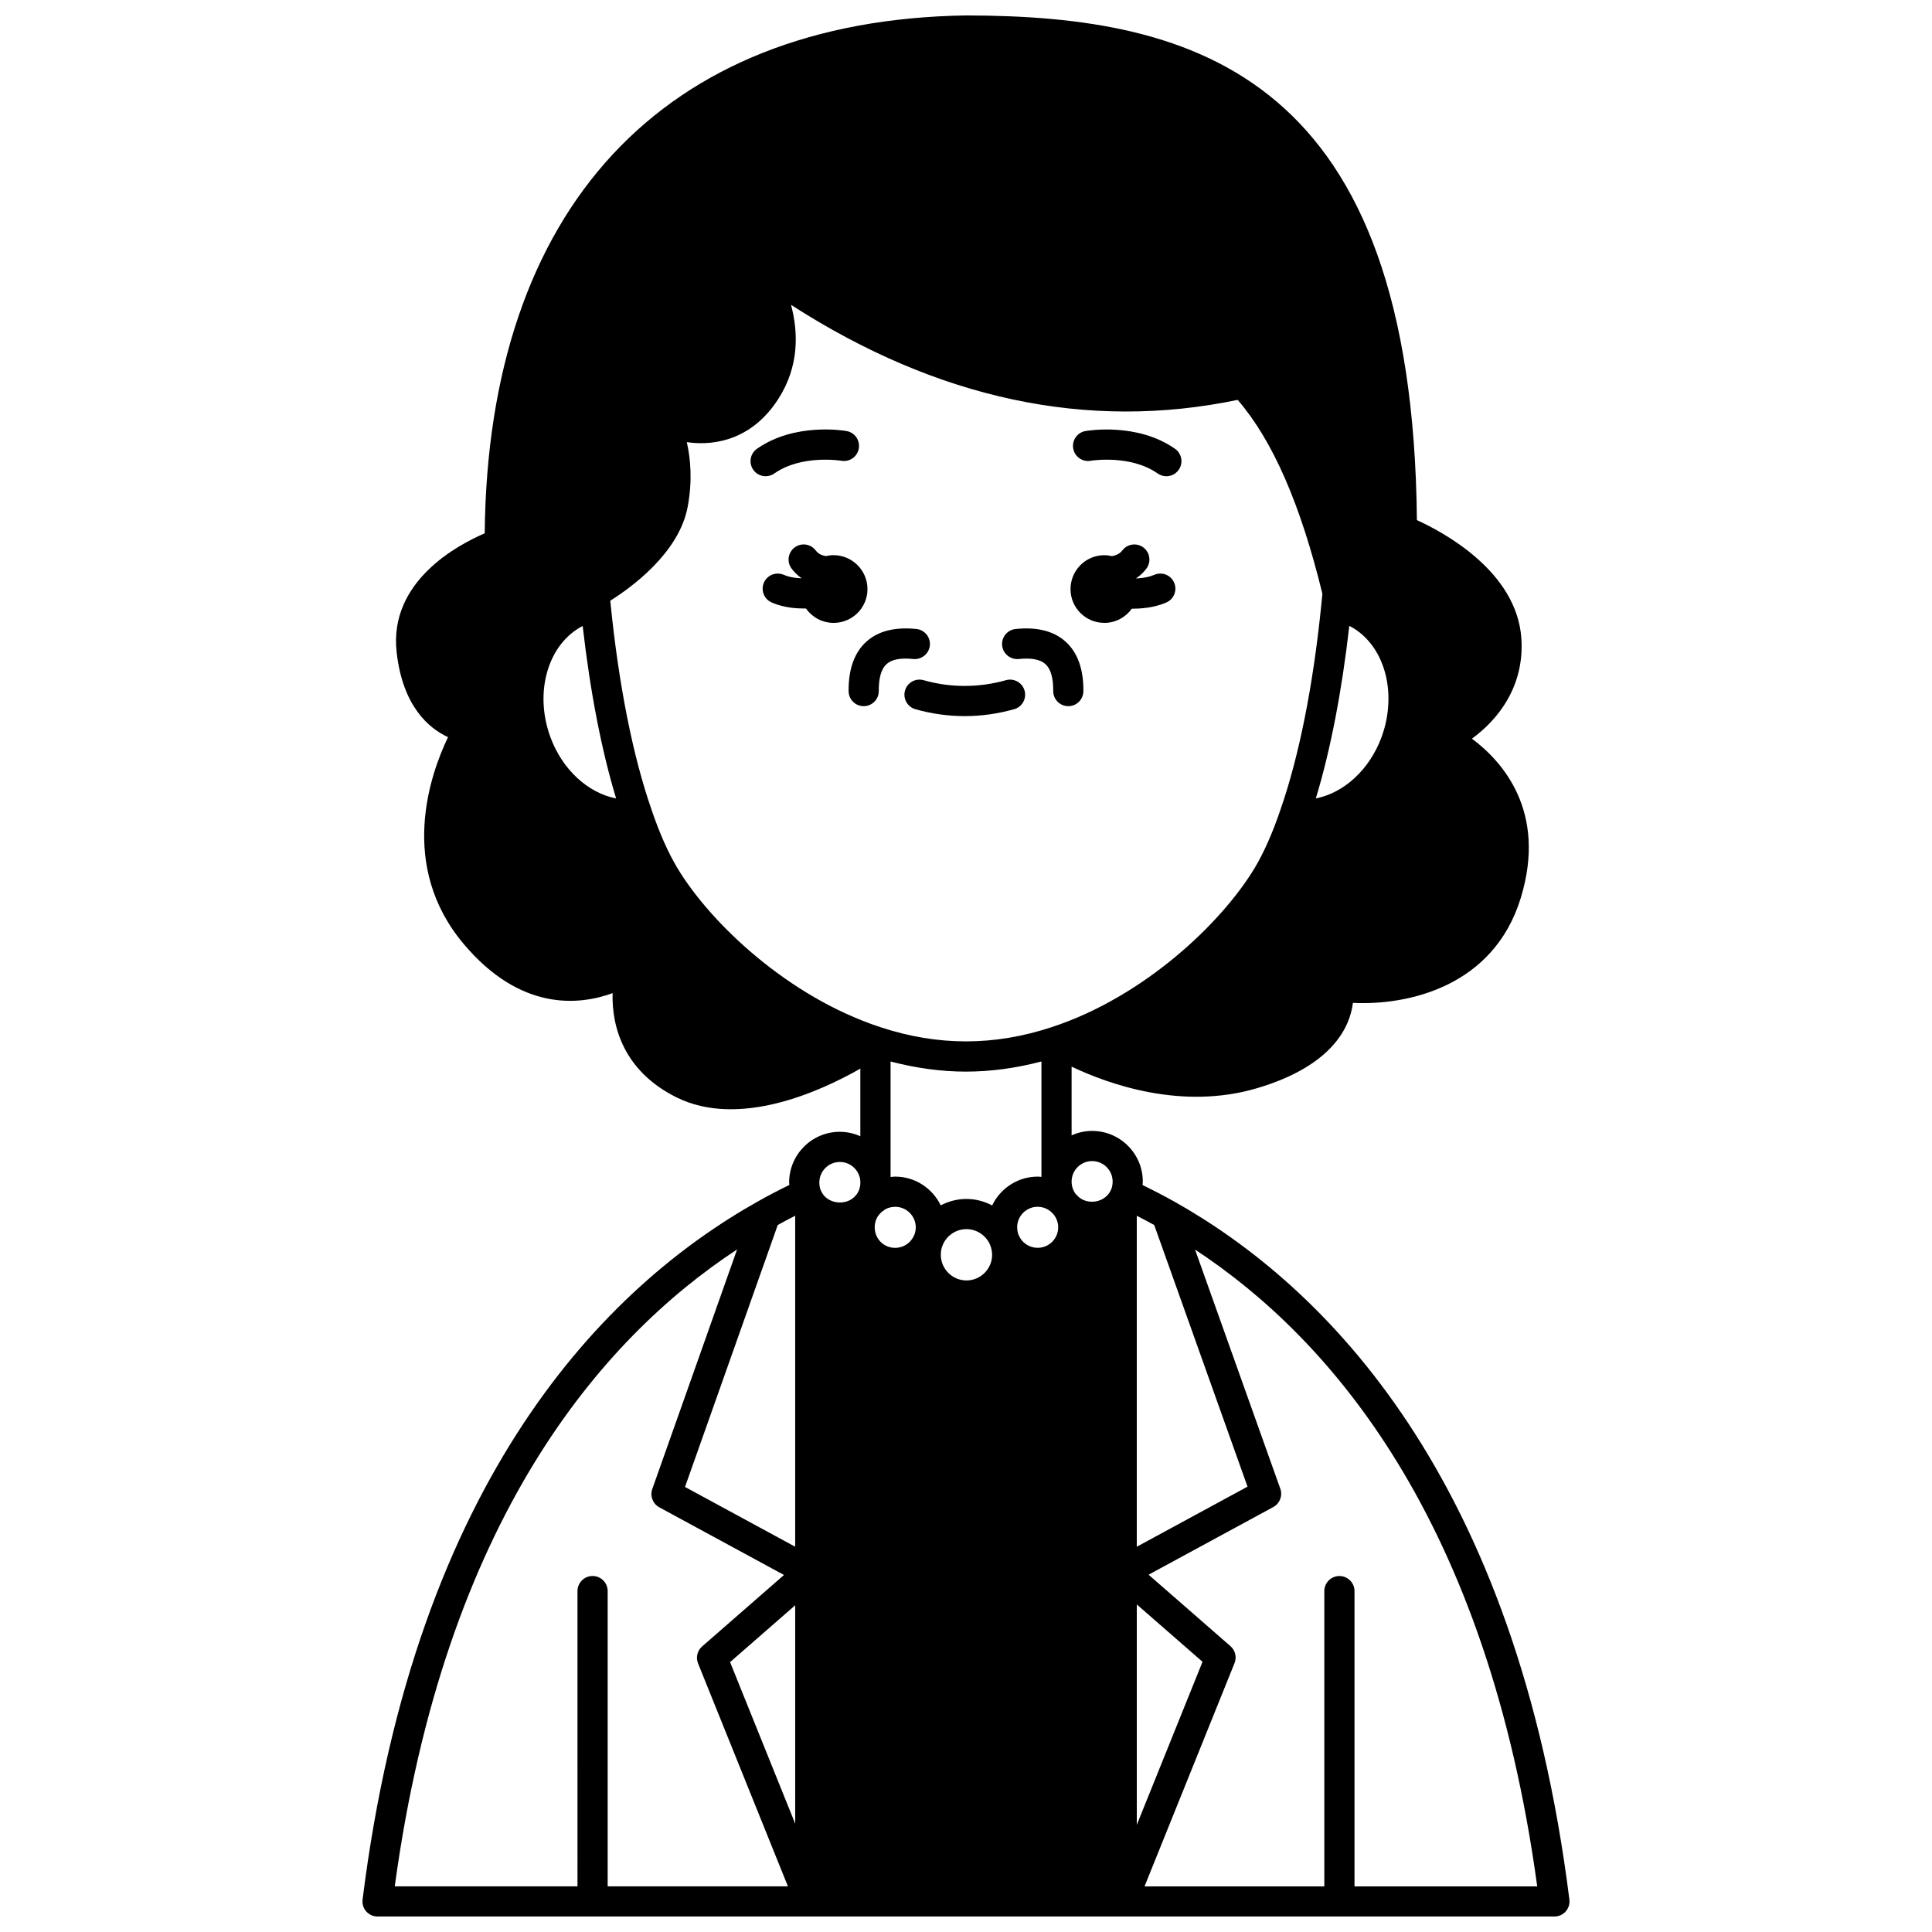 <?xml version="1.0" encoding="UTF-8"?>
<!-- Uploaded to: ICON Repo, www.iconrepo.com, Generator: ICON Repo Mixer Tools -->
<svg width="800px" height="800px" version="1.1" viewBox="144 144 512 512" xmlns="http://www.w3.org/2000/svg">
 <defs>
  <clipPath id="a">
   <path d="m240 148.09h320v503.81h-320z"/>
  </clipPath>
 </defs>
 <path d="m436.66 309.07c3.008 0 5.66-1.496 7.293-3.766 0.062 0 0.129 0.012 0.195 0.012 0.559 0 1.113-0.016 1.668-0.051 2.785-0.164 5.172-0.688 7.269-1.598 2.027-0.879 2.953-3.234 2.074-5.262-0.875-2.027-3.227-2.949-5.258-2.074-1.227 0.535-2.719 0.848-4.566 0.957-0.062 0.004-0.117-0.004-0.18 0-0.008-0.027-0.016-0.055-0.027-0.082 0.078-0.055 0.164-0.082 0.242-0.145 0.949-0.676 1.75-1.457 2.438-2.375 1.328-1.766 0.969-4.273-0.801-5.598-1.762-1.328-4.269-0.965-5.594 0.801-0.199 0.266-0.402 0.461-0.754 0.715-0.609 0.457-1.328 0.664-2.016 0.77-0.645-0.148-1.309-0.242-1.988-0.242-4.957 0-8.957 4.039-8.957 8.996 0.004 4.941 4.004 8.941 8.961 8.941z"/>
 <path d="m373.89 300.12c0-4.957-4.039-8.996-8.996-8.996-0.688 0-1.352 0.098-1.996 0.242-0.676-0.102-1.375-0.301-1.961-0.73-0.324-0.25-0.559-0.484-0.758-0.75-1.324-1.766-3.832-2.133-5.594-0.801-1.766 1.324-2.129 3.832-0.801 5.598 0.637 0.848 1.383 1.594 2.324 2.324 0.109 0.078 0.215 0.117 0.324 0.191-0.004 0.016-0.008 0.031-0.016 0.043-0.102-0.004-0.18 0.008-0.281 0-1.68-0.066-3.25-0.383-4.418-0.902-2.012-0.879-4.379 0.023-5.269 2.047-0.891 2.019 0.023 4.379 2.047 5.269 2.098 0.922 4.637 1.473 7.285 1.57 0.508 0.027 1.012 0.039 1.52 0.039 0.098 0 0.188-0.012 0.281-0.012 1.633 2.305 4.297 3.82 7.32 3.82 4.953 0.004 8.988-3.996 8.988-8.953z"/>
 <path d="m433.03 266.11c0.102-0.02 10.52-1.727 17.77 3.371 0.699 0.492 1.504 0.727 2.297 0.727 1.254 0 2.496-0.59 3.273-1.699 1.266-1.809 0.836-4.301-0.973-5.57-10-7.035-23.199-4.805-23.746-4.707-2.172 0.383-3.613 2.449-3.238 4.621 0.375 2.176 2.445 3.637 4.617 3.258z"/>
 <path d="m349.2 269.48c7.227-5.078 17.582-3.402 17.766-3.371 2.199 0.371 4.246-1.074 4.621-3.246 0.387-2.176-1.066-4.25-3.242-4.633-0.555-0.105-13.746-2.332-23.746 4.707-1.809 1.266-2.242 3.762-0.973 5.57 0.781 1.109 2.019 1.699 3.273 1.699 0.797 0 1.598-0.234 2.301-0.727z"/>
 <g clip-path="url(#a)">
  <path d="m455.09 462.37c-2.727-1.523-5.512-2.957-8.305-4.336 0.02-0.297 0.07-0.598 0.07-0.895 0-7.41-6.027-13.434-13.43-13.434-1.938 0-3.773 0.434-5.438 1.176v-18.215c9.625 4.586 29.207 11.688 49.285 5.676 19.957-5.961 24.492-16.266 25.266-22.57 14.441 0.711 37.238-4.211 44.465-27.75 7.082-23.051-4.941-36.324-12.926-42.27 6.758-4.894 14.027-13.797 13.09-26.688-1.266-17.629-20.566-27.992-27.672-31.23-1.117-117.39-58.055-133.7-119.56-133.74-80.32 1.234-126.66 51.203-127.48 137.25-7.129 3.043-25.457 12.75-23.34 31.488 1.598 14.359 8.539 20.176 13.617 22.523-4.758 9.914-13.27 34.09 4.125 54.777 15.055 17.895 30.547 16.32 39.496 13.059-0.293 9.062 3.125 20.781 16.926 27.617 16.652 8.262 38.203-1.605 48.723-7.613v17.922c-1.668-0.742-3.5-1.176-5.438-1.176-7.41 0-13.43 6.027-13.43 13.434 0 0.215 0.039 0.441 0.051 0.656-2.785 1.363-5.566 2.797-8.285 4.336-40.07 22.484-90.781 72.836-104.81 185.04-0.145 1.141 0.211 2.281 0.969 3.144 0.766 0.855 1.852 1.348 3 1.348h311.88c1.148 0 2.238-0.492 3-1.352 0.754-0.859 1.113-2.004 0.969-3.144-14.074-112.22-64.77-162.56-104.82-185.04zm-104.98 6.273c1.531-0.848 3.07-1.672 4.621-2.465v87.719l-29.195-15.84zm-60.242-129.28c-4.426-12.035-0.566-24.781 8.547-29.473 1.98 17.367 5 32.984 8.863 45.707-7.394-1.434-14.219-7.566-17.41-16.234zm211.71-29.5c8.398 4.277 12.43 15.496 9.344 26.984-0.242 0.832-0.484 1.66-0.801 2.508-3.195 8.668-10.027 14.797-17.414 16.234 3.875-12.742 6.894-28.367 8.871-45.727zm-124.32 106.33c-24.355-8-44.961-27.504-53.797-42.234-2.426-4.07-4.719-9.25-6.812-15.418-4.938-14.199-8.684-33.047-10.836-54.535l-0.074-0.824c5.352-3.352 18.223-12.562 20.504-24.883 1.305-6.945 0.754-12.793-0.23-17.117 8.266 1.176 17.688-1.289 24.211-11.398 5.637-8.727 5.328-17.801 3.406-24.992 38.867 25.02 78.609 33.48 118.37 25.18 9.312 10.805 16.66 27.664 22.445 51.379l-0.262 2.688c-2.148 21.457-5.894 40.305-10.844 54.531-2.082 6.144-4.375 11.324-6.797 15.383-8.84 14.734-29.445 34.238-53.805 42.242-15.285 5.043-30.188 5.047-45.48 0zm22.742 11.797c6.582 0 13.281-0.926 19.992-2.684v30.582c-0.332-0.023-0.664-0.07-1-0.07-5.316 0-9.887 3.137-12.062 7.629-2.074-1.082-4.394-1.711-6.809-1.711-2.434 0-4.754 0.621-6.82 1.695-2.18-4.484-6.742-7.613-12.051-7.613-0.414 0-0.824 0.051-1.238 0.094v-30.605c6.703 1.754 13.406 2.684 19.988 2.684zm21.859 36.648c0.441 0.281 0.824 0.605 1.082 0.914l0.387 0.414c0.531 0.73 1.105 1.852 1.105 3.281 0 3-2.438 5.438-5.438 5.438-2.168 0-4.113-1.266-4.969-3.234l-0.223-0.512c-0.16-0.602-0.246-1.184-0.246-1.691 0-3 2.438-5.438 5.438-5.438 1.027 0.004 2.012 0.285 2.863 0.828zm-15.586 9.008c0.004 0.008 0.027 0.066 0.047 0.121l0.023 0.074c0.07 0.211 0.152 0.414 0.238 0.629 0.203 0.664 0.336 1.371 0.336 2.066 0 3.746-3.051 6.797-6.797 6.797s-6.797-3.051-6.797-6.797c0-0.805 0.125-1.574 0.367-2.238l0.148-0.387c0-0.004 0.004-0.008 0.008-0.012 1.07-2.523 3.531-4.16 6.273-4.16 2.613-0.008 5.008 1.527 6.152 3.906zm-19.812-2.824-0.219 0.551c-0.855 2.016-2.816 3.324-5 3.324-3.051 0-5.434-2.391-5.434-5.438 0-1.258 0.402-2.426 1.059-3.242l0.215-0.246c0.004-0.004 0.008-0.008 0.012-0.012l0.035-0.039c0.234-0.305 0.617-0.637 1.137-0.996l0.426-0.293c0.75-0.395 1.645-0.609 2.555-0.609 3 0 5.438 2.438 5.438 5.438 0 0.574-0.105 1.184-0.223 1.562zm-31.727 156.47-17.258-42.816 17.258-15.059zm90.527-58.098 17.418 15.199-17.418 43.211zm0-103c1.555 0.793 3.094 1.617 4.621 2.449l24.723 69.336-29.348 15.922v-87.707zm-11.836-14.496c3 0 5.434 2.438 5.434 5.438 0 0.625-0.105 1.238-0.27 1.77-0.18 0.48-0.391 0.898-0.633 1.25-1.93 2.84-6.391 3.117-8.582 0.566-0.105-0.121-0.219-0.234-0.332-0.34-0.68-0.914-1.055-2.062-1.055-3.246 0-3 2.438-5.438 5.438-5.438zm-66.855 0.238c3 0 5.438 2.438 5.438 5.438 0 1.195-0.363 2.309-1.051 3.234-0.066 0.07-0.129 0.145-0.191 0.215-2.195 2.648-6.805 2.398-8.711-0.395-0.27-0.402-0.5-0.871-0.656-1.25-0.176-0.586-0.266-1.195-0.266-1.805 0-2.996 2.441-5.438 5.438-5.438zm-27.234 23.184-22.477 63.488c-0.656 1.852 0.133 3.91 1.863 4.848l33.043 17.93-21.691 18.93c-1.285 1.121-1.719 2.926-1.082 4.508l23.816 59.082h-47.773v-78.25c0-2.207-1.789-4-4-4-2.211 0-4 1.793-4 4l0.004 78.25h-48.426c13.203-97.09 54.656-145.09 90.723-168.79zm163.62 168.79v-78.25c0-2.207-1.789-4-4-4-2.211 0-4 1.793-4 4v78.25h-47.645l23.848-59.16c0.637-1.578 0.203-3.391-1.082-4.508l-21.691-18.93 33.043-17.93c1.734-0.941 2.523-3 1.863-4.859l-22.594-63.371c36.027 23.68 77.445 71.68 90.68 168.76z"/>
 </g>
 <path d="m415.52 327.02c-0.598-2.125-2.82-3.367-4.93-2.762-7.254 2.035-14.727 2.019-21.816 0-2.133-0.605-4.34 0.625-4.938 2.75-0.605 2.125 0.629 4.336 2.75 4.938 4.273 1.215 8.68 1.832 13.086 1.832 4.367 0 8.766-0.617 13.078-1.832 2.133-0.594 3.367-2.801 2.769-4.926z"/>
 <path d="m413.97 318.65c3.328-0.355 5.711 0.102 7.082 1.344 1.398 1.266 2.086 3.664 2.062 7.117-0.02 2.207 1.754 4.012 3.961 4.031h0.035c2.195 0 3.977-1.766 4-3.965 0.051-5.828-1.527-10.242-4.684-13.105-3.125-2.84-7.606-3.977-13.289-3.379-2.199 0.23-3.789 2.199-3.559 4.398 0.23 2.195 2.223 3.75 4.391 3.559z"/>
 <path d="m390.42 315.09c0.234-2.195-1.359-4.168-3.559-4.398-5.688-0.59-10.164 0.535-13.289 3.379-3.156 2.863-4.734 7.273-4.684 13.105 0.02 2.195 1.805 3.965 4 3.965h0.035c2.207-0.02 3.984-1.824 3.961-4.031-0.027-3.453 0.664-5.852 2.062-7.117 1.371-1.246 3.742-1.699 7.082-1.344 2.16 0.195 4.16-1.363 4.391-3.559z"/>
</svg>